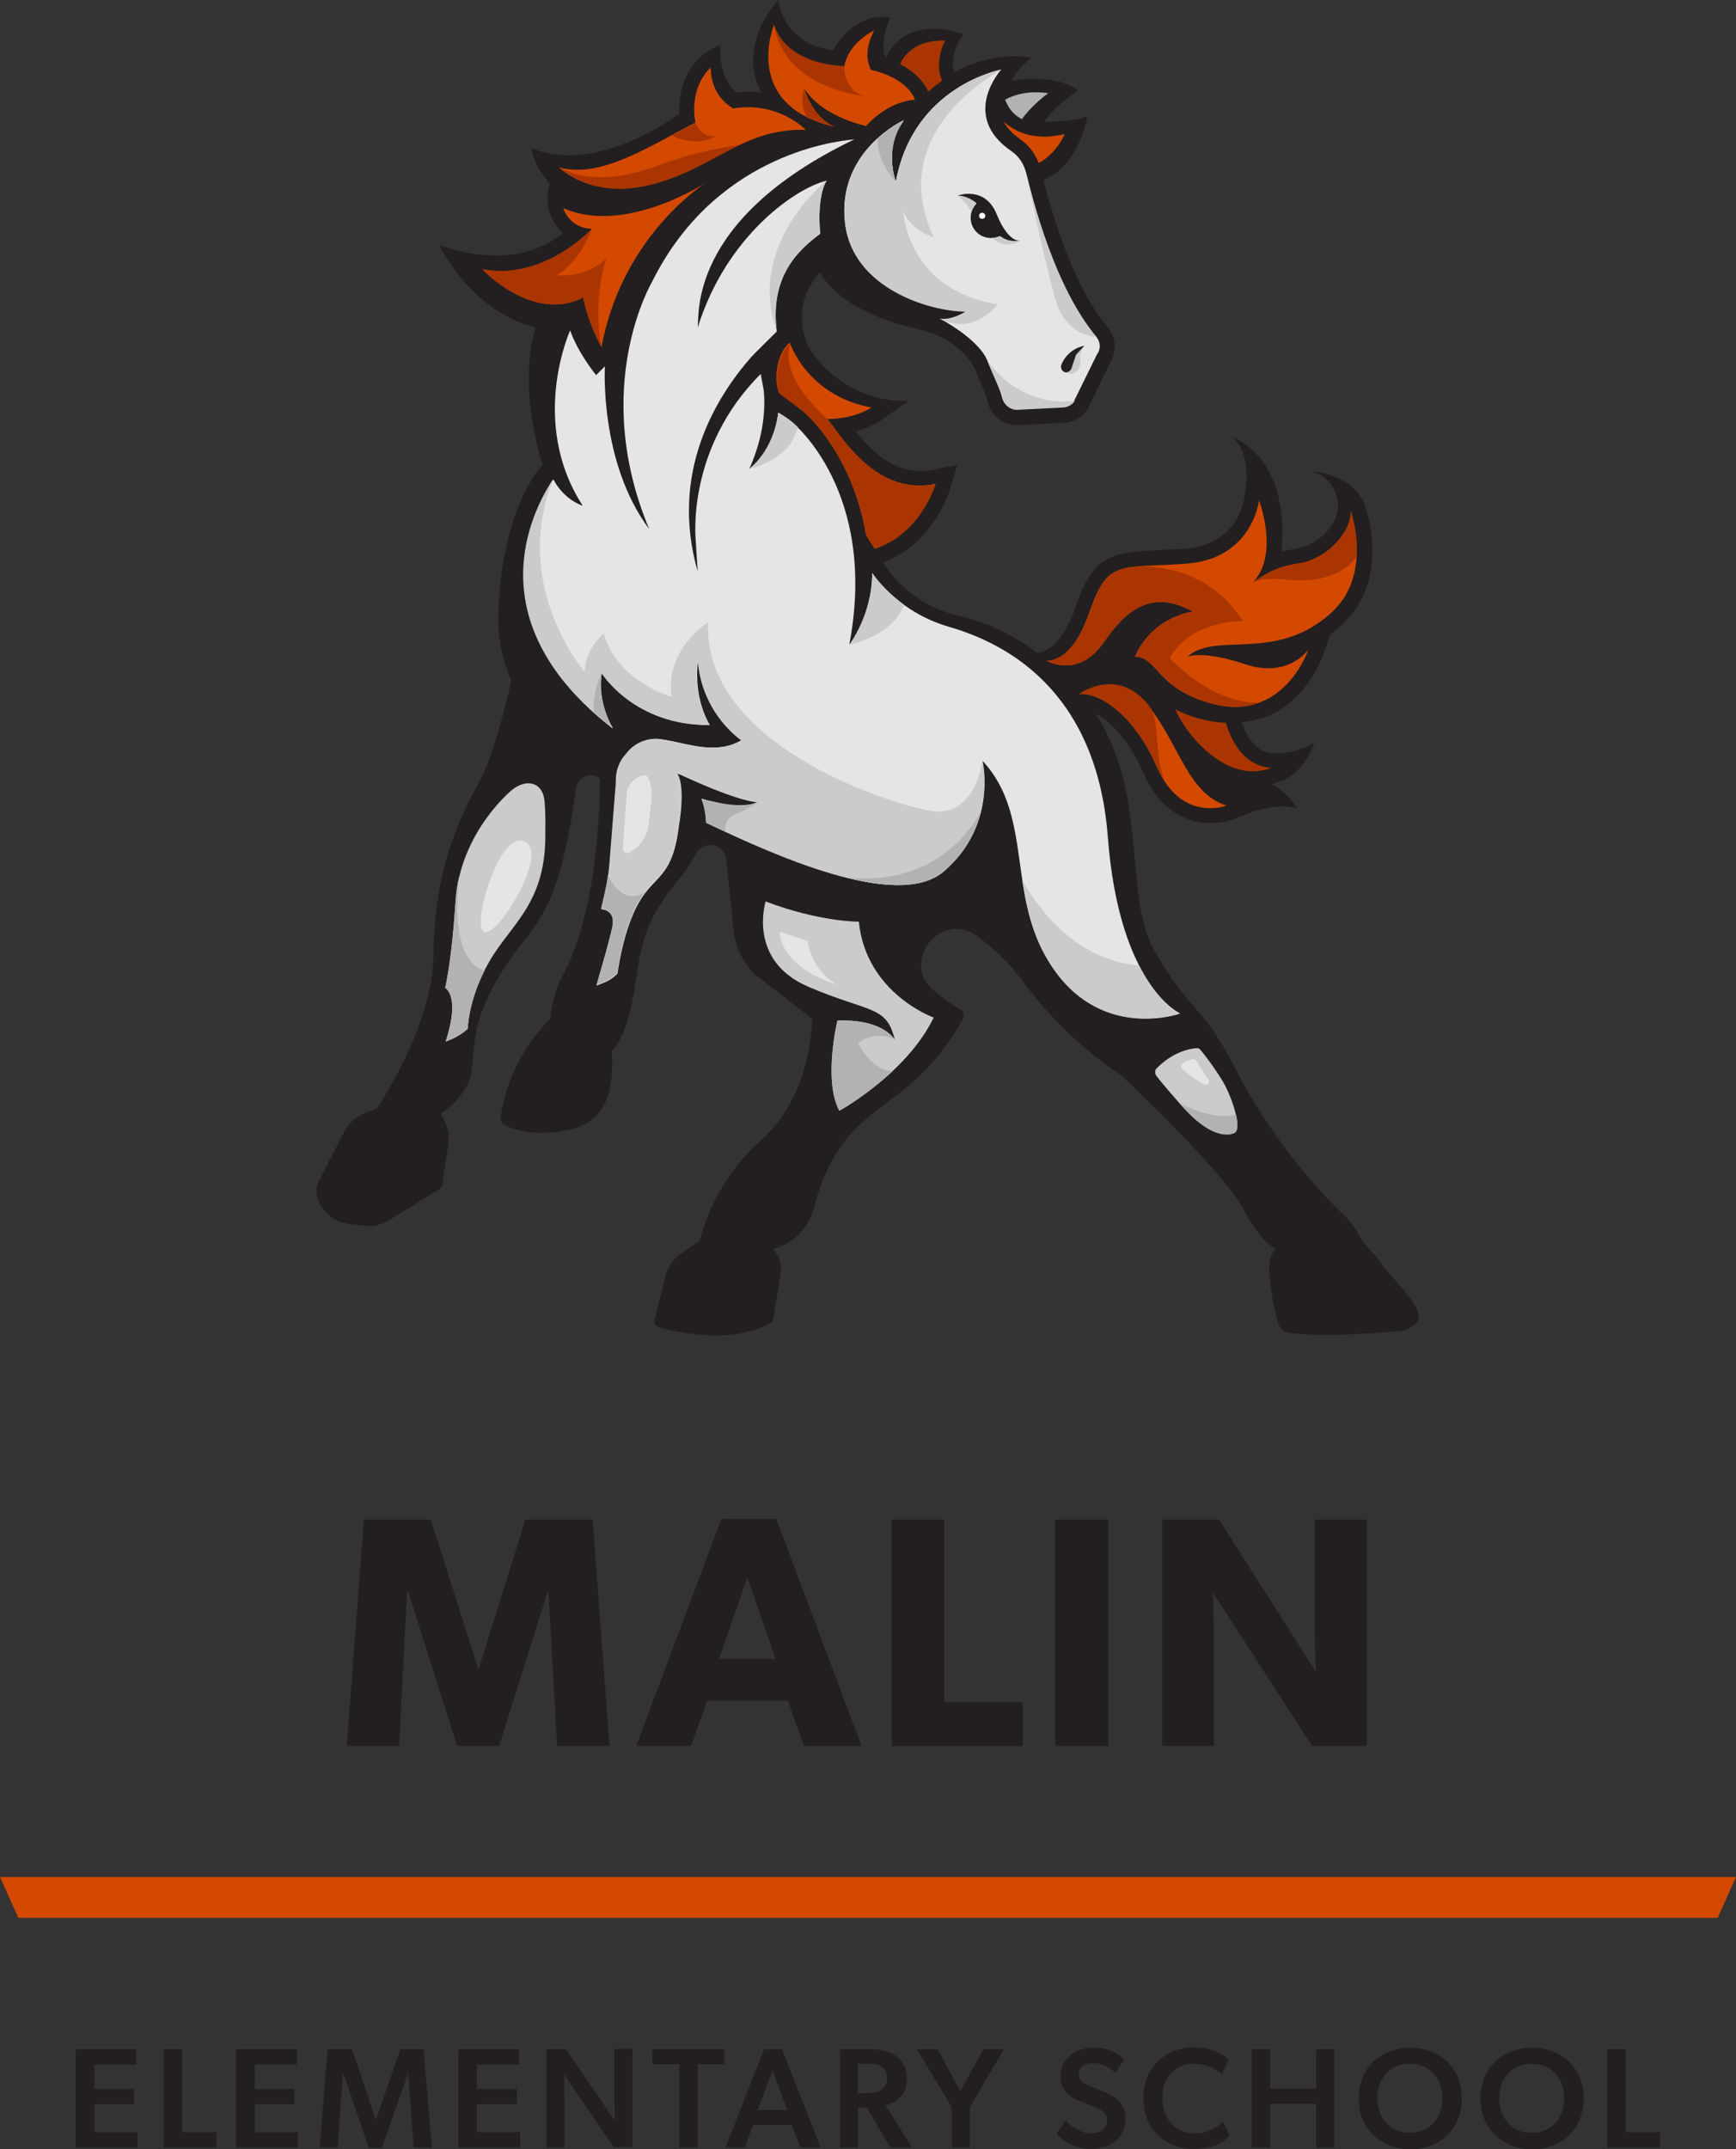 <?xml version="1.0" encoding="utf-8"?>
<!-- Generator: Adobe Illustrator 24.3.0, SVG Export Plug-In . SVG Version: 6.00 Build 0)  -->
<svg version="1.1" id="Layer_1" xmlns="http://www.w3.org/2000/svg" xmlns:xlink="http://www.w3.org/1999/xlink" x="0px" y="0px"
	 viewBox="0 0 454.6 562.7" style="enable-background:new 0 0 454.6 562.7;" xml:space="preserve">
<rect x="0" y="0" width="454.6" height="562.7" fill="#333333" stroke="none"/>
<style type="text/css">
	.st0{fill:#231F20;}
	.st1{fill:#D44900;}
	.st2{fill:#E5E5E5;}
	.st3{fill:#CBCBCB;}
	.st4{fill:#B2B2B2;}
	.st5{fill:#FFFFFF;}
	.st6{fill:#AB3500;}
</style>
<g>
	<g>
		<g>
			<path class="st0" d="M145.9,457.1l-2.3-40.4h-0.2l-12.7,40.4h-11l-12.8-40.4h-0.3l-2.1,40.4H90.8l4.5-59.3h17.5l12.4,39h0.2
				l12.2-39h17.6l4.4,59.3H145.9z"/>
			<path class="st0" d="M210.5,457.1l-4.2-11.9h-21.1l-4.2,11.9h-14.4l22.3-59.4h14.4l22.3,59.4H210.5z M195.7,413l-7.4,21.3h14.8
				L195.7,413z"/>
			<path class="st0" d="M233.5,457.1v-59.3h13.8v47.8h20.5v11.5H233.5z"/>
			<path class="st0" d="M276.3,457.1v-59.3h13.9v59.3H276.3z"/>
			<path class="st0" d="M343.6,457.1l-26-40.2c0,0,0.3,7.1,0.3,13.4v26.8h-13.6v-59.3h14.9l25.4,39.9c0,0-0.3-6.7-0.3-13v-26.9h13.6
				v59.3L343.6,457.1L343.6,457.1z"/>
		</g>
		<polygon class="st1" points="449.8,502.1 4.8,502.1 0,491.4 454.6,491.4 		"/>
		<g>
			<path class="st0" d="M35.7,536.5v4h-11v6.4h10.4v4H24.7v7.3H36v4H19.8v-25.7H35.7z"/>
			<path class="st0" d="M47.7,536.5v21.7h9v4H42.9v-25.7H47.7z"/>
			<path class="st0" d="M77.7,536.5v4h-11v6.4h10.4v4H66.7v7.3H78v4H61.8v-25.7H77.7z"/>
			<path class="st0" d="M106.9,542.8l-6.9,19.5h-3.4l-6.7-19.5h-0.1l-1.4,19.4h-4.7l2.1-25.7h6.4l6.2,18.4h0.1l6.3-18.4h6.1
				l2.2,25.7h-4.8L106.9,542.8L106.9,542.8z"/>
			<path class="st0" d="M135.9,536.5v4h-11v6.4h10.4v4h-10.4v7.3h11.3v4H120v-25.7H135.9z"/>
			<path class="st0" d="M147.8,549.6v12.6h-4.7v-25.7h5.1l12.8,18.7c0,0-0.1-3-0.1-6.1v-12.7h4.7v25.7h-4.9l-13-19
				C147.7,543.2,147.8,546.5,147.8,549.6z"/>
			<path class="st0" d="M170.8,540.4v-3.9h18.9v3.9h-7v21.8h-4.8v-21.8H170.8z"/>
			<path class="st0" d="M197.2,556.3l-2.2,5.9h-5l10.1-25.7h4.7l10.1,25.7h-5.3l-2.3-5.9H197.2z M206.1,552.4l-3.8-10.4l-3.9,10.4
				H206.1z"/>
			<path class="st0" d="M224.7,551.8v10.4h-4.8v-25.7h8.3c2.7,0,4.9,0.6,6.5,1.8s2.8,3.2,2.8,5.7c0,4.4-2.4,6.2-5.6,7.2l6.9,11h-5.7
				l-6.1-10.4H224.7z M230.8,547.1c1-0.7,1.5-1.6,1.5-3s-0.5-2.3-1.5-3c-0.9-0.7-2.1-0.8-3.7-0.8h-2.5v7.7h2.5
				C228.7,548,229.9,547.8,230.8,547.1z"/>
			<path class="st0" d="M240.1,536.5h5.4l6,11l6-11h5.4l-8.9,15.1v10.6h-4.8v-10.6L240.1,536.5z"/>
			<path class="st0" d="M294.7,554.7c0,4.8-3.5,7.9-8.9,7.9c-4.4,0-7.4-2-9.1-4l2.3-3.5c2,2.2,4.4,3.4,6.9,3.4c2.4,0,4-1.2,4-3.4
				c0-2-1.3-2.7-3.5-3.6l-4-1.6c-2.8-1.1-4.7-3.1-4.7-6.2c0-4.5,3.5-7.6,8.9-7.6c3.7,0,6.3,1.5,7.8,3.1l-2.3,3.5
				c-1.6-1.5-3.6-2.6-5.8-2.6c-2.1,0-3.8,1-3.8,2.9s1.6,2.6,2.9,3.1l4.3,1.8C293.3,549.5,294.7,551.5,294.7,554.7z"/>
			<path class="st0" d="M312.7,562.6c-7.5,0-13.3-5.1-13.3-13.3s5.9-13.3,13.3-13.3c5,0,7.9,2.1,9,3.2l-1.7,4
				c-0.7-1-3.7-2.9-7.3-2.9c-4.5,0-8.3,2.9-8.3,9c0,5.6,3.5,9.2,8.6,9.2c3.4,0,5.8-1.5,7.3-3.1l1.7,3.7
				C320.6,560.6,317.8,562.6,312.7,562.6z"/>
			<path class="st0" d="M332.6,550.8v11.4h-4.8v-25.7h4.8v10.3h12v-10.3h4.8v25.7h-4.8v-11.4H332.6z"/>
			<path class="st0" d="M355.8,549.4c0-8.3,6-13.3,13.5-13.3s13.5,5,13.5,13.3s-6,13.3-13.5,13.3
				C361.8,562.6,355.8,557.6,355.8,549.4z M369.2,540.3c-4.8,0-8.5,3.4-8.5,9s3.7,9.1,8.5,9.1s8.5-3.5,8.5-9.1
				S374,540.3,369.2,540.3z"/>
			<path class="st0" d="M387.7,549.4c0-8.3,6-13.3,13.5-13.3s13.5,5,13.5,13.3s-6,13.3-13.5,13.3
				C393.7,562.6,387.7,557.6,387.7,549.4z M401.1,540.3c-4.8,0-8.5,3.4-8.5,9s3.7,9.1,8.5,9.1s8.5-3.5,8.5-9.1
				S405.9,540.3,401.1,540.3z"/>
			<path class="st0" d="M425.7,536.5v21.7h9v4h-13.8v-25.7H425.7z"/>
		</g>
	</g>
	<g>
		<path class="st0" d="M370.7,342.1c-2.5-4.4-6.6-7.8-9.4-11.9c-0.3-0.5-0.7-1-1.1-1.4c-1.8-1.9-3.6-3.9-4.8-6.3
			c-0.7-1.3-1.8-2.8-3.6-4.5c-6.2-5.9-18.8-19.7-28-37.7s-12.4-15.2-21.7-31.8c-7.9-14.2-1.3-40.2-15.2-61.7
			c3.6,1.9,8.6,6.6,12.6,15.7c4.9,11.3,13.1,13,17.5,13c3.2,0,5.5-0.9,5.7-0.9l6-2.3c3.3-1,7.5-1.7,10.9-0.6c0,0-1.6-3.8-6.7-6.4
			c0.5-0.1,1-0.3,1.5-0.5c7.1-1.6,9.8-10.5,9.8-10.5c-5.6,3.7-11.4,2.8-11.4,2.8c-0.5,0-5-0.3-7.7-8.1c15.6-1,21.2-16.9,21.4-17.6
			l1.9-5.4c0.9-0.6,1.7-1.3,2.6-2.1c13.4-11.7,6.8-30.6,6.5-31.4c-3-8.6-14.4-9.2-14.4-9.2c7.3,1.8,7.3,9.1,7.3,9.1
			c0,4.7-4.9,10.4-11.3,11.3c-1.2,0.2-2.4,0.4-3.5,0.7c2.3-25.2-13.1-30.1-13.1-30.1s5.8,3.4,3.3,16.3c-1.9,9.8-10,12.3-13.8,12.9
			c-0.6,0.1-1.3,0.2-2,0.2c-2.3,0.1-4.4,0.2-6.2,0.3c-13.4,0.6-17.5,1.4-22.3,15.3c-2.4,7-6,11.1-9.8,11.7c0,0-8.9-7.1-19.3-9.4
			c-15.6-3.4-21.1-14.4-21.1-14.4c13.2-4.9,17.3-18.6,17.5-19.2l1.9-6.3l-6.4,1.3c-1.1,0.2-2.2,0.3-3.3,0.3
			c-7.4,0-12.9-5.3-16.9-10.4c3.9-1,6.2-2.6,6.5-2.8l7.2-5.1c-12.9,0.1-20.8-6.7-25.3-12.9c0,0-7-10.3,2.2-20.8
			c2.1,3.8,8.3,11,25.9,14.9c3.6,0.8,7,2.3,9.8,4.6c1.9,1.5,3.6,3.3,4.6,5.2c0.3,0.5,0.5,1,0.6,1.4c0.2,0.5,0.5,1.1,0.7,1.7
			c0.9,2,2.1,4.8,2.3,5.9c0.7,3.7,4,6.3,7.7,6.3h0.1l11.9-0.6c2.7,0,5.1-1.4,6.5-3.6l0.1-0.2l5.9-12.1c1.7-2.9,1.4-6.5-0.7-9.1
			c-6.6-7.8-12.2-20.8-16.9-38.6l0,0c9.6-3.7,11.5-16.7,11.5-16.7c-3.6,1.6-11.3,1.5-11.3,1.5c3.3-4.9,9-8.1,9-8.1
			c-5.7-4.8-17.4-2.7-17.4-2.7c1.3-3.2,5.1-6,5.1-6c-10.5-2-20.1,3.8-20.1,3.8c-1.9-4.4,2.3-10,2.3-10c-16.4-5.3-20.3,6.3-20.3,6.3
			c-1.9-4.1,1.1-10.6,1.1-10.6c-9.8-1.6-14.9,8.5-14.9,8.5C204.9,11.7,203.8,0,203.8,0c-11.5,13.3-4.4,24.3-4.4,24.3
			c-2.2-0.7-6.4-0.1-6.4-0.1c-5-3.4-4.4-12.4-4.4-12.4c-12.1,4.8-10.7,18-10.7,18c-24.4,16.9-38.6,9-38.6,9c0,4.1,4.6,9.2,4.6,9.2
			c-2.3,8.4,3.5,13,3.5,13c-13.3,11.1-32.4,3.1-32.4,3.1s8.2,17.5,25.2,21.6c-4.8,16.7,1.9,35.9,1.9,35.9s-11.2,11.5-11.6,40.2
			c-0.1,5.7,1.1,11.3,3.4,16.4c-2.2,9.6-5.2,20.7-8.2,26.1c-8.5,15.2-11.9,27.9-12.2,46.2c-0.3,18.3-14.8,39.7-14.8,39.7l-3.5,1.4
			c-2.2,0.9-4,2.6-5.1,4.7l-6.6,13c-0.6,1.2-0.8,2.6-0.5,3.9c1.1,3.9,4.4,6.8,8.4,7.2l4.1,0.5c2.2,0.3,4.4-0.2,6.3-1.4l13.3-8.2
			c0.4-0.2,0.7-0.7,0.7-1.1l1.6-10.7c0.3-2,0-4.1-1-6l-1-2c0,0,6.7-3.7,8-10.7c1.2-7-0.4-12.6,7.9-26.2s14.3-12.2,19.4-46.9
			c0.1-0.5,0.2-1,0.2-1.5c0.5-2.8,3.8-4.2,6.1-2.4h0.1c0,0.1,0,0.2,0,0.3c-0.1,6-0.2,32.7-9.5,50.9c-1.9,3.3-3.1,7.3-3.5,11.7
			c0,0-11.2,10.4-13,26.1c-0.1,0.5,0.2,1,0.5,1.3c1.6,1.1,6.6,3.7,16.8,1.8c12.8-2.3,12-14.8,11.8-20.8c0,0,4.1-2.8,6.2-17.8
			s4.8-17.9,8.7-23.8c0,0,4.7-5.3,7.1-9.9c1.1-2.1,3.6-3,5.7-1.9l0.1,0.1c1.3,0.7,2.1,1.9,2.2,3.3l1.8,17.6
			c0.3,4.6,2.3,8.9,5.4,12.2l15.3,11.8c0,0,0.1,19.8-13.3,31.7c-13.4,11.9-16.1,26.4-16.1,26.4l-5.1,3.5c-1.9,1.3-3.3,3.3-3.9,5.6
			l-2.9,11.6c-0.2,0.8,0.2,1.7,1,1.9c4.6,1.4,19,4.7,29.3-1c0.4-0.2,0.7-0.7,0.8-1.1l1.9-11.6c0.4-2.4-0.3-4.9-2-6.8
			c0,0,8.2-1.2,10.8-11c8-29.4,24.1-22.5,39-49.2c0.5-0.9,0.1-2.1-0.9-2.6c-1.4-0.7-4-2.4-6.8-4.8c-8.9-7.6,2-21.1,11.4-14.2
			c4.3,3.1,8.4,7,11.7,11.5c12.1,16.5,26,24.9,26,24.9s26.1,24.5,31.6,34.4c4,7.2,6.2,9.7,8.9,11c-0.3,0.3-0.5,0.5-0.7,0.8
			c-1.1,1.7-1.1,3.9-1,5.9c0.3,4,1,8,2,11.8c0.3,1,0.6,2.1,1.4,2.7c0.8,0.7,1.9,0.8,3,1c9.2,0.9,18.5,0.1,27.7-0.6
			c1.2-0.1,2.4-0.5,3.4-1.3C372.3,345.8,371.6,343.8,370.7,342.1z"/>
		<path class="st2" d="M290.1,219.1c-3-39.3-27.8-51-41.6-55c-13.8-4-20.1-14.1-20.1-14.1c0,11.1-6,18.8-6,18.8
			c7.6-40.1-14.8-58.1-14.8-58.1c-1.3-1.1-2.6-1.9-3.8-2.6c-1.3,10.3-7.6,14.7-7.6,14.7c4-8.9,4.2-16.2,3.8-20.6l-0.8-4.3
			c-19.4,19.4-17.1,42.8-17,43.8l0.5,7.9c-7.4-25.8,4.7-45.5,14-56.1c0.6-0.7,6-6,6.7-6.7c-1.9-14.9,6.2-21.7,11.4-25.6
			c-0.6-5.3,0-11.4,1.7-13.9c-7.9,1.8-26.3,14.3-33.8,38.5c0.5-2.9-2.9-28.2,41-49.3c-6.3,0.5-36.8,4.8-52.9,37.2
			c0,0-16.4,27.5-0.8,64.8c-13.1-17.5-11.6-42.6-11.6-42.6l-2.3,2.3c0,0-4.7-5.7-6.8-11.7c0,0-10.9,24,3.3,45.9c0,0-4.8-1.4-7.7-6.9
			c-5.8,8.8-20.2,37.4,15.6,65.2c0,0-4.2-6.7-2.9-14.5c0,0,8.5,13.8,28.3,13.6c0,0-4.4-6.5-3.1-16.9c1.1,14.1,11.4,20.9,11.4,20.9
			c-6.4,3.8-13.8,1-19.5,0c-0.6-0.1-1.3-0.2-1.8-0.3c-3.5-0.4-6.9,1.1-9,4l-0.6,0.7c-1.1,1.5-1.8,3.4-1.9,5.3l-0.1,2.3
			c0,0.4-0.1,0.8-0.1,1.1l-1.5,19c-0.2,2.1-0.4,4.3-0.9,6.4c-0.4,1.9-0.8,3.8-1.3,5.7c1.9,0.2,3.7,1.4,2.9,5
			c-0.7,3.2-2.4,9.2-4.1,15c2.5-1,3.4-1.2,5.4-3.1c0,0,1.4-11.3,5.6-18.6c4.2-7.3,8.7-6.4,10.4-19.5c2-12-0.4-14.3-0.4-14.3
			s0.4,0.1,0.9,0.3l0,0h0.1c0.2,0.1,0.4,0.2,0.6,0.3c15.9,7.3,19.7,6.9,19.7,6.9c-4,1.9-10.5,0.5-14.8-0.9c0.6,1.7,1.1,3.7,1.2,6.3
			c17.2,8.2,50,23.2,62.2,12.7c14.1-12.1,10.1-28.9,10.1-28.9c13.8,14.8,5.7,36.2,18.8,54.7s32.9,11.4,32.9,11.4
			S293.1,258.3,290.1,219.1z"/>
		<path class="st3" d="M257.2,199.3c0,0-1.8,15.4-14.1,12.9c-12.3-2.5-58.9-17.7-57.7-49.3c0,0-11.4,7.1-9.5,19.5
			c0,0-14.1-3.8-17.8-16.5c0,0-5.2,4.2-4.9,10.1c0,0-19.5-22.2-8.4-50.5c-5.8,8.8-20.2,37.4,15.6,65.2c0,0-4.2-6.7-2.9-14.5
			c0,0,8.5,13.8,28.3,13.6c0,0-4.4-6.5-3.1-16.9c1.1,14.1,11.4,20.9,11.4,20.9c-6.4,3.8-13.8,1-19.5,0c-0.6-0.1-1.3-0.2-1.8-0.3
			c-3.5-0.4-6.9,1.1-9,4l-0.6,0.7c-1.1,1.5-1.8,3.4-1.9,5.3l-0.1,2.3c0,0.4-0.1,0.8-0.1,1.1l-1.5,19c-0.2,2.1-0.4,4.3-0.9,6.4
			c-0.4,1.9-0.8,3.8-1.3,5.7c1.9,0.2,3.7,1.4,2.9,5c-0.7,3.2-2.4,9.2-4.1,15c2.5-1,3.4-1.2,5.4-3.1c0,0,1.4-11.3,5.6-18.6
			c4.2-7.3,8.7-6.4,10.4-19.5c2-12-0.4-14.3-0.4-14.3s0.4,0.1,0.9,0.3l0,0h0.1c0.2,0.1,0.4,0.2,0.6,0.3c15.9,7.3,19.7,6.9,19.7,6.9
			c-4,1.9-10.5,0.5-14.8-0.9c0.6,1.7,1.1,3.7,1.2,6.3c17.2,8.2,50,23.2,62.2,12.7C261.3,216.1,257.2,199.3,257.2,199.3z"/>
		<path class="st4" d="M159.2,229c-0.1,1-0.3,2.1-0.5,3.1c-0.4,1.9-0.8,3.8-1.3,5.7c1.9,0.2,3.7,1.4,2.9,5c-0.7,3.2-2.4,9.2-4.1,15
			c2.5-1,3.4-1.2,5.4-3.1c0,0,1.4-11.3,5.6-18.6c0.6-1,1.1-1.8,1.7-2.5C163.8,236.5,160.7,232.4,159.2,229z"/>
		<path class="st3" d="M142.6,209.8c-0.4-4.9-4.5-6.1-8.4-3.1l0,0c0,0-13.6,10.9-14.9,29.1c-0.6,9.1-1.4,16.6-2.7,22.8
			c1.6,1.3,3.1,4.8,0.1,14.1c1.9-0.7,4-1.7,5.8-3.4c0,0,0.1-8,5.6-17.5c5.4-9.5,14.4-14.9,14.7-32.1
			C142.8,215.6,142.9,213.3,142.6,209.8z"/>
		<g>
			<path class="st1" d="M353.7,133.8c0.3,5.1-5.9,12.7-14.1,13.8c-5.3,0.7-9.3,3.3-11.5,4.9c7-7.4,1.6-21.5,1.6-21.5
				s-1.7,15.5-19.4,16.6c-5.5,0.4-9.6,0.4-12.7,0.7c-6.9,0.7-9.1,2.7-12.4,12.2c-4.8,13.8-11.3,12.4-11.3,12.4s8.4,5.1,15.2-4.9
				c6.9-10,13.6-13.1,23.3-7.9c0,0-10.5,1.2-15.2,11.8c6.1,0.2,5.4,8.3,20.1,12.3c18.9,5.1,25.3-14.1,25.3-14.1s-5.3,7.6-16.5,3.8
				c-10.2-3.4-14.6-2.3-15.2-1.9c7.3-6.8,22.8,1.5,37.3-11.2C359.8,150.9,353.7,133.8,353.7,133.8z"/>
			<path class="st2" d="M287.1,88.2c-10.9-13-16.6-35.6-18.4-43c-0.6-2.3-1.9-4.3-3.8-5.6c-13.7-9.3-2.7-21.4-2.7-21.4
				s-23,4.2-27.6,29.3c0,0-3.4-8.7,2-16c0,0-17.6,8-15.3,27c2.1,17,22.3,23,31.7,23c0,0-3.8,2.5-6.9,1.9c0,0,10,5.2,12.4,10.9
				c1.2,3.1,3.4,7.5,3.9,9.7c0.4,1.8,2,3.1,3.8,3.1l11.9-0.6c1.3,0,2.6-0.7,3.3-1.8l5.9-12C288.3,91.4,288.2,89.5,287.1,88.2z
				 M261.8,61.8c-0.4,0.2-0.8,0.3-1.2,0.4c-2.9,0.6-5.7-1.2-6.3-4.1c-0.4-1.8,0.2-3.6,1.4-4.9c-2.5-2.1-4.9-2-4.9-2
				s7.1-2.7,10.2,4.9c3.1,7.6,6.1,6.9,6.1,6.9S264.4,63.7,261.8,61.8z M281.8,92.9l-1.2,3.6c-0.2,0.5-0.7,0.9-1.2,1
				c-1,0.1-1.8-0.9-1.5-1.9l0,0c0.9-2.4,2.9-4.2,5.3-4.9l0.8-0.2L281.8,92.9z"/>
			<circle class="st5" cx="257.2" cy="56.5" r="0.8"/>
			<path class="st1" d="M184.9,47.8c0.2-0.2,0.4-0.2,0.4-0.2S185.1,47.7,184.9,47.8z"/>
			<path class="st6" d="M247.5,10.6c-8-0.2-10.9,4.1-11.8,6.2c4.6,2.4,6.6,5.4,7.4,7.2c1.2-1.1,2.4-2,3.6-2.9
				C244.5,16,247.5,10.6,247.5,10.6z"/>
			<path class="st1" d="M267.1,36.4c2.2,1.5,3.9,3.7,4.9,6.3c4.9-2.7,6.8-7.6,6.8-7.6c-8.2,2-13.3-0.8-16-3.3
				C263.7,33.5,265.1,35,267.1,36.4z"/>
			<path class="st4" d="M267.6,31.2c2.8-3.9,6.9-6.8,6.9-6.8c-5.6-0.8-9.3,0.6-11.3,1.7C263.3,26.1,264.1,29.4,267.6,31.2z"/>
			<path class="st6" d="M321,189.2c-1.5,0-3-0.2-4.5-0.5c-3.7-0.7-6.5-1.8-8.7-3c1.9,5.1,12.8,20.1,25.2,15.3
				C332.9,201,324.7,201.5,321,189.2z"/>
			<path class="st3" d="M282.9,94.1c-0.4-1.8,1.2-3.7,1.2-3.7l-2.3,2.5l-1.2,3.6c-0.2,0.5-0.7,0.9-1.2,1
				C281.1,98.7,283.4,96.5,282.9,94.1z"/>
			<path class="st3" d="M254.4,55.6c0.2-0.9,0.7-1.6,1.3-2.3c-2.5-2.1-4.9-2-4.9-2S253.1,52.7,254.4,55.6z"/>
			<g>
				<path class="st3" d="M267.1,63.2c0,0-2.7,0.6-5.2-1.4c-0.4,0.2-0.8,0.3-1.2,0.4c-0.3,0.1-0.5,0.1-0.8,0.1
					C263.1,65.5,267.1,63.2,267.1,63.2z"/>
			</g>
			<path class="st3" d="M287.1,88.2c-10.9-13-16.6-35.6-18.4-43c0,0,5.3,25.6,8,34.2C279.5,88,287.1,88.2,287.1,88.2z"/>
			<path class="st3" d="M228.4,150c0,11.1-6,18.8-6,18.8s11.5-2.3,14.3-10.5C231,154.1,228.4,150,228.4,150z"/>
			<path class="st2" d="M137.2,231c-2.9,6.6-8.3,13.9-10.4,13s-0.3-9.9,2.7-16.4c2.9-6.6,5.8-8.3,7.9-7.3S140.1,224.4,137.2,231z"/>
			<path class="st2" d="M164.1,208l-1,14.1c-0.1,0.9,1,1.6,1.8,1.1l0.1-0.1c2.8-1.6,4.6-4.4,4.9-7.6l0.7-6.6
				c0.2-1.7-0.1-3.5-0.8-5.1v-0.1c-0.2-0.5-0.7-0.8-1.3-0.7l0,0C166.1,203.5,164.2,205.6,164.1,208z"/>
			<path class="st4" d="M221.3,229.7c10.6,2.7,20.3,3.2,25.8-1.5c5.6-4.8,8.4-10.4,9.6-15.4C252.8,219.7,242.6,232,221.3,229.7z"/>
			<path class="st4" d="M157.6,176.1c0,0-2.5,4.8-2.1,10.3c1.6,1.4,3.2,2.8,5,4.2C160.5,190.6,156.2,183.9,157.6,176.1z"/>
			<path class="st3" d="M200.5,236c0,0-4.9,15.4,11.1,22.3s20.6,4.8,22.7,13.9c0,0-2.9-5.5-15-5c0,0-3.8,15.6,0.5,23.6
				c0,0,17.6-9.7,24.7-24.4c0,0-17.7-6.3-19.6-25.1C224.9,241.3,214.7,241.4,200.5,236z"/>
			<path class="st4" d="M233.8,280.4c-5.6,0-9.1-7.3-9.1-7.3c4.8-3.7,9.6-0.9,9.6-0.9c-0.1-0.1-0.1-0.2-0.2-0.3
				c-0.8-1.1-4.5-5.1-14.8-4.7c0,0-3.8,15.6,0.5,23.6C219.8,290.8,226.8,286.9,233.8,280.4z"/>
			<path class="st3" d="M302.8,279.8c1.4-1.5,5.2-4.9,10.5-5.4c0.4,0,0.8,0.1,1.1,0.5c1,1.2,3.5,4.4,5.8,8.2
				c2.8,4.8,5,12.6,3.1,13.5c-1.9,0.9-6.4,1.1-13.5-6.7c-4.4-5-6.3-7.3-7.1-8.4C302.4,280.9,302.4,280.2,302.8,279.8z"/>
			<path class="st4" d="M308.8,288.7c0.3,0.4,0.6,0.7,1,1.1c7,7.9,11.5,7.6,13.5,6.7c0.9-0.4,0.9-2.3,0.4-4.7
				C318.5,293,312.7,290.8,308.8,288.7z"/>
			<path class="st2" d="M204.2,243.9c0,0-0.7,8.8,15.2,14c0,0-6.5-3-7.9-11.5L204.2,243.9z"/>
			<path class="st2" d="M312.4,277.3c-0.7,0.2-2,0.5-2.8,1.2c-0.4,0.3-0.4,0.9-0.1,1.2c1,1,3.4,3.1,6,4.3c0.7,0.3,1.4-0.5,1-1.2
				l-3.3-5.2C313.1,277.4,312.8,277.2,312.4,277.3z"/>
			<path class="st3" d="M308.9,265.4c0,0-5.5-2.5-10.6-12.6c-16.3-1.5-26.1-14.3-30.6-22.3c1.2,7.9,3,15.9,8.4,23.5
				C289.1,272.4,308.9,265.4,308.9,265.4z"/>
			<path class="st3" d="M208.9,111.8c-0.8-0.8-1.3-1.2-1.3-1.2c-1.3-1.1-2.6-1.9-3.8-2.6c-1.3,10.3-7.6,14.7-7.6,14.7
				S206.8,120.8,208.9,111.8z"/>
			<path class="st3" d="M214.8,61.1c-0.6-5.3,0-11.4,1.7-13.9c0,0-21.2,16.8-13.1,39.5C201.5,71.7,209.6,64.9,214.8,61.1z"/>
			<path class="st3" d="M246.2,83.5c8.9,4.5,15-3.8,15-3.8c-23.8-3.9-24.7-24.4-24.7-24.4c2.4,5.4,8,6.8,8,6.8
				c-13.2-28.1,17.7-43.8,17.7-43.8s-23,4.2-27.6,29.3c0,0-3.4-8.7,2-16c0,0-17.6,8-15.3,27c2.1,17,22.3,23,31.7,23
				C253.2,81.6,249.4,84.1,246.2,83.5z"/>
			<path class="st4" d="M236.7,31.6c0,0-3.3,1.5-6.9,4.7c-0.3,6,4.8,11.3,4.8,11.3S231.3,38.9,236.7,31.6z"/>
			<path class="st3" d="M260.5,96.8c-0.8-0.9-1.5-1.7-1.9-2.3c1.2,3.1,3.4,7.5,3.9,9.7c0.4,1.8,2,3.1,3.8,3.1l11.9-0.6
				c1.3,0,2.6-0.7,3.3-1.8c-1,0.2-2.1,0.2-3.2,0.2C271.5,105.1,265,101.9,260.5,96.8z"/>
			<path class="st6" d="M285.3,160.5c-4.8,13.8-11.3,12.4-11.3,12.4s8.4,5.1,15.2-4.9c6.9-10,13.6-13.1,23.3-7.9
				c0,0-10.5,1.2-15.2,11.8c6.1,0.2,5.4,8.3,20.1,12.3c5,1.3,9.1,1,12.5-0.3c-12.5,0.6-23.6-11.6-23.6-11.6
				c5.5-10,19.1-9.7,19.1-9.7c-9.8-15.9-27.8-14.3-27.8-14.3C290.8,149,288.6,151,285.3,160.5z"/>
			<path class="st1" d="M282.5,181.8c0,0,9.8-7.3,18,2.7s10.5,23.3,20.7,26.4c0,0-11.8,4.6-18.2-10
				C296.7,186.4,287.2,181,282.5,181.8z"/>
			<path class="st6" d="M303.1,200.9c0.6,1.4,1.2,2.6,1.9,3.6c-1.9-4.7-1.8-10.2-2.4-15c-0.2-1.3-0.5-2.5-0.9-3.6
				c-0.4-0.5-0.7-1-1.1-1.5c-8.2-10-18-2.7-18-2.7C287.2,181,296.7,186.4,303.1,200.9z"/>
			<path class="st6" d="M353.7,133.8c0.3,5.1-5.9,12.7-14.1,13.8c-5.2,0.7-9.1,3.1-11.3,4.8c0.6-0.3,2.7-1.3,9.3-0.6
				c5.8,0.6,13.7-0.5,17.6-6C355.7,139.2,353.7,133.8,353.7,133.8z"/>
			<path class="st1" d="M228.1,18.3c-1.1-2.1-1.7-5.5,0.8-10.3c0,0-6.7,3-7.8,9.4c-16.4-0.8-18.4-10.9-18.4-10.9s-8.7,21,15.8,26.7
				c0,0-5.5-2-7.9-10.1c0,0,3.4,6.8,16.2,9.9l0,0c0,0,5.2-6.3,12.8-6.9C239.2,24.8,236.8,20.3,228.1,18.3z"/>
			<path class="st6" d="M221.1,17.3v-0.2C221.1,17.2,221.1,17.3,221.1,17.3c-16.4-0.8-18.4-10.9-18.4-10.9
				c2.6,17.2,24.2,18.8,24.2,18.8C220.9,24.3,221.1,17.3,221.1,17.3z"/>
			<g>
				<path class="st6" d="M210.6,23.1c0,0,0.1,0.1,0.2,0.3C210.8,23.3,210.7,23.2,210.6,23.1z"/>
				<path class="st6" d="M210.6,23.1c0,0-1.5,4,0.7,7.5c2,1,4.4,1.9,7.3,2.6C218.6,33.2,213,31.2,210.6,23.1z"/>
			</g>
			<path class="st1" d="M192,28.4c-2.7-1.6-5.8-4.8-5.9-10.7c0,0-5.7,4.7-4,14.4C171,37.7,157.4,47,146.4,43.8c0,0,8.4,8.7,24.5,4.4
				C187,43.9,194.8,33.5,211,34C211.1,34,203.7,26.4,192,28.4z"/>
			<path class="st6" d="M171,48.2c9.2-2.4,15.7-6.9,22.6-10.2c-5.5,0.7-12.8,2.2-21.2,5.3c-17.9,6.7-25.9,0.4-25.9,0.4
				S154.9,52.5,171,48.2z"/>
			<path class="st6" d="M187.4,35.6c-4.1,0.4-5.2-3.4-5.2-3.4c-2,1-4.1,2.2-6.3,3.3C183.2,38.9,187.4,35.6,187.4,35.6z"/>
			<path class="st1" d="M147.5,54.5c0,0,1.4,5.2,7.5,5.4c0,0-12.5,13.7-28.7,10.6c0,0,13.2,14.1,26.4,7.4c0.8,3.8,2.2,8.1,4.8,13
				c5.1-27.5,24.5-41.2,27.4-43.1C182,49.6,162.8,61.2,147.5,54.5z"/>
			<path class="st6" d="M145.7,72c6.1-3.1,9.3-12.1,9.3-12.1s-12.5,13.7-28.7,10.6c0,0,13.2,14.1,26.4,7.4c0.8,3.8,2.2,8.1,4.8,13
				c-2.5-12.9,1.3-23.2,1.3-23.2C152.7,73.2,145.7,72,145.7,72z"/>
			<g>
				<path class="st1" d="M228.2,106.7c0,0-4.3,3-11.5,3c4.7,6.3,13.5,20,28.2,17c0,0-3.8,12.9-15.9,16.9l-2.2-3.5
					c-3.7-21.8-16.1-32.1-16.8-32.7l-5.9-4.4c-1.4-2.9-1.1-10.1,2.7-13.3C206.9,89.8,211.2,103.5,228.2,106.7z"/>
			</g>
			<path class="st6" d="M204.2,103.1l5.9,4.4c0.7,0.6,13.1,10.9,16.8,32.7l2.2,3.5c12.1-4,15.9-16.9,15.9-16.9
				c-14.8,3-23.6-10.8-28.2-17C203,97.5,207,89.9,207,89.9C203.2,93,202.9,100.2,204.2,103.1z"/>
		</g>
		<path class="st4" d="M120.2,229.6c-0.5,2-0.8,4-0.9,6.2c-0.6,9.1-1.4,16.6-2.7,22.8c1.6,1.3,3.1,4.8,0.1,14.1
			c1.9-0.7,4-1.7,5.8-3.4c0,0,0.1-6.8,4.4-15.2C119,251.7,119.3,237.8,120.2,229.6z"/>
		<path class="st4" d="M198.5,209.9c-3.3,1.6-8.6,0.7-11.9-0.1c-0.3-0.1-0.6-0.2-1-0.2c-0.1,0-0.1,0-0.2,0c-0.6-0.2-1.2-0.3-1.7-0.5
			c0.6,1.7,1.1,3.7,1.2,6.3c1.6,0.8,3.3,1.6,5.1,2.4v-0.1c-0.4-2.1,0.9-4.1,2.9-4.7C196.1,211.9,198.5,209.9,198.5,209.9z"/>
	</g>
</g>
</svg>
